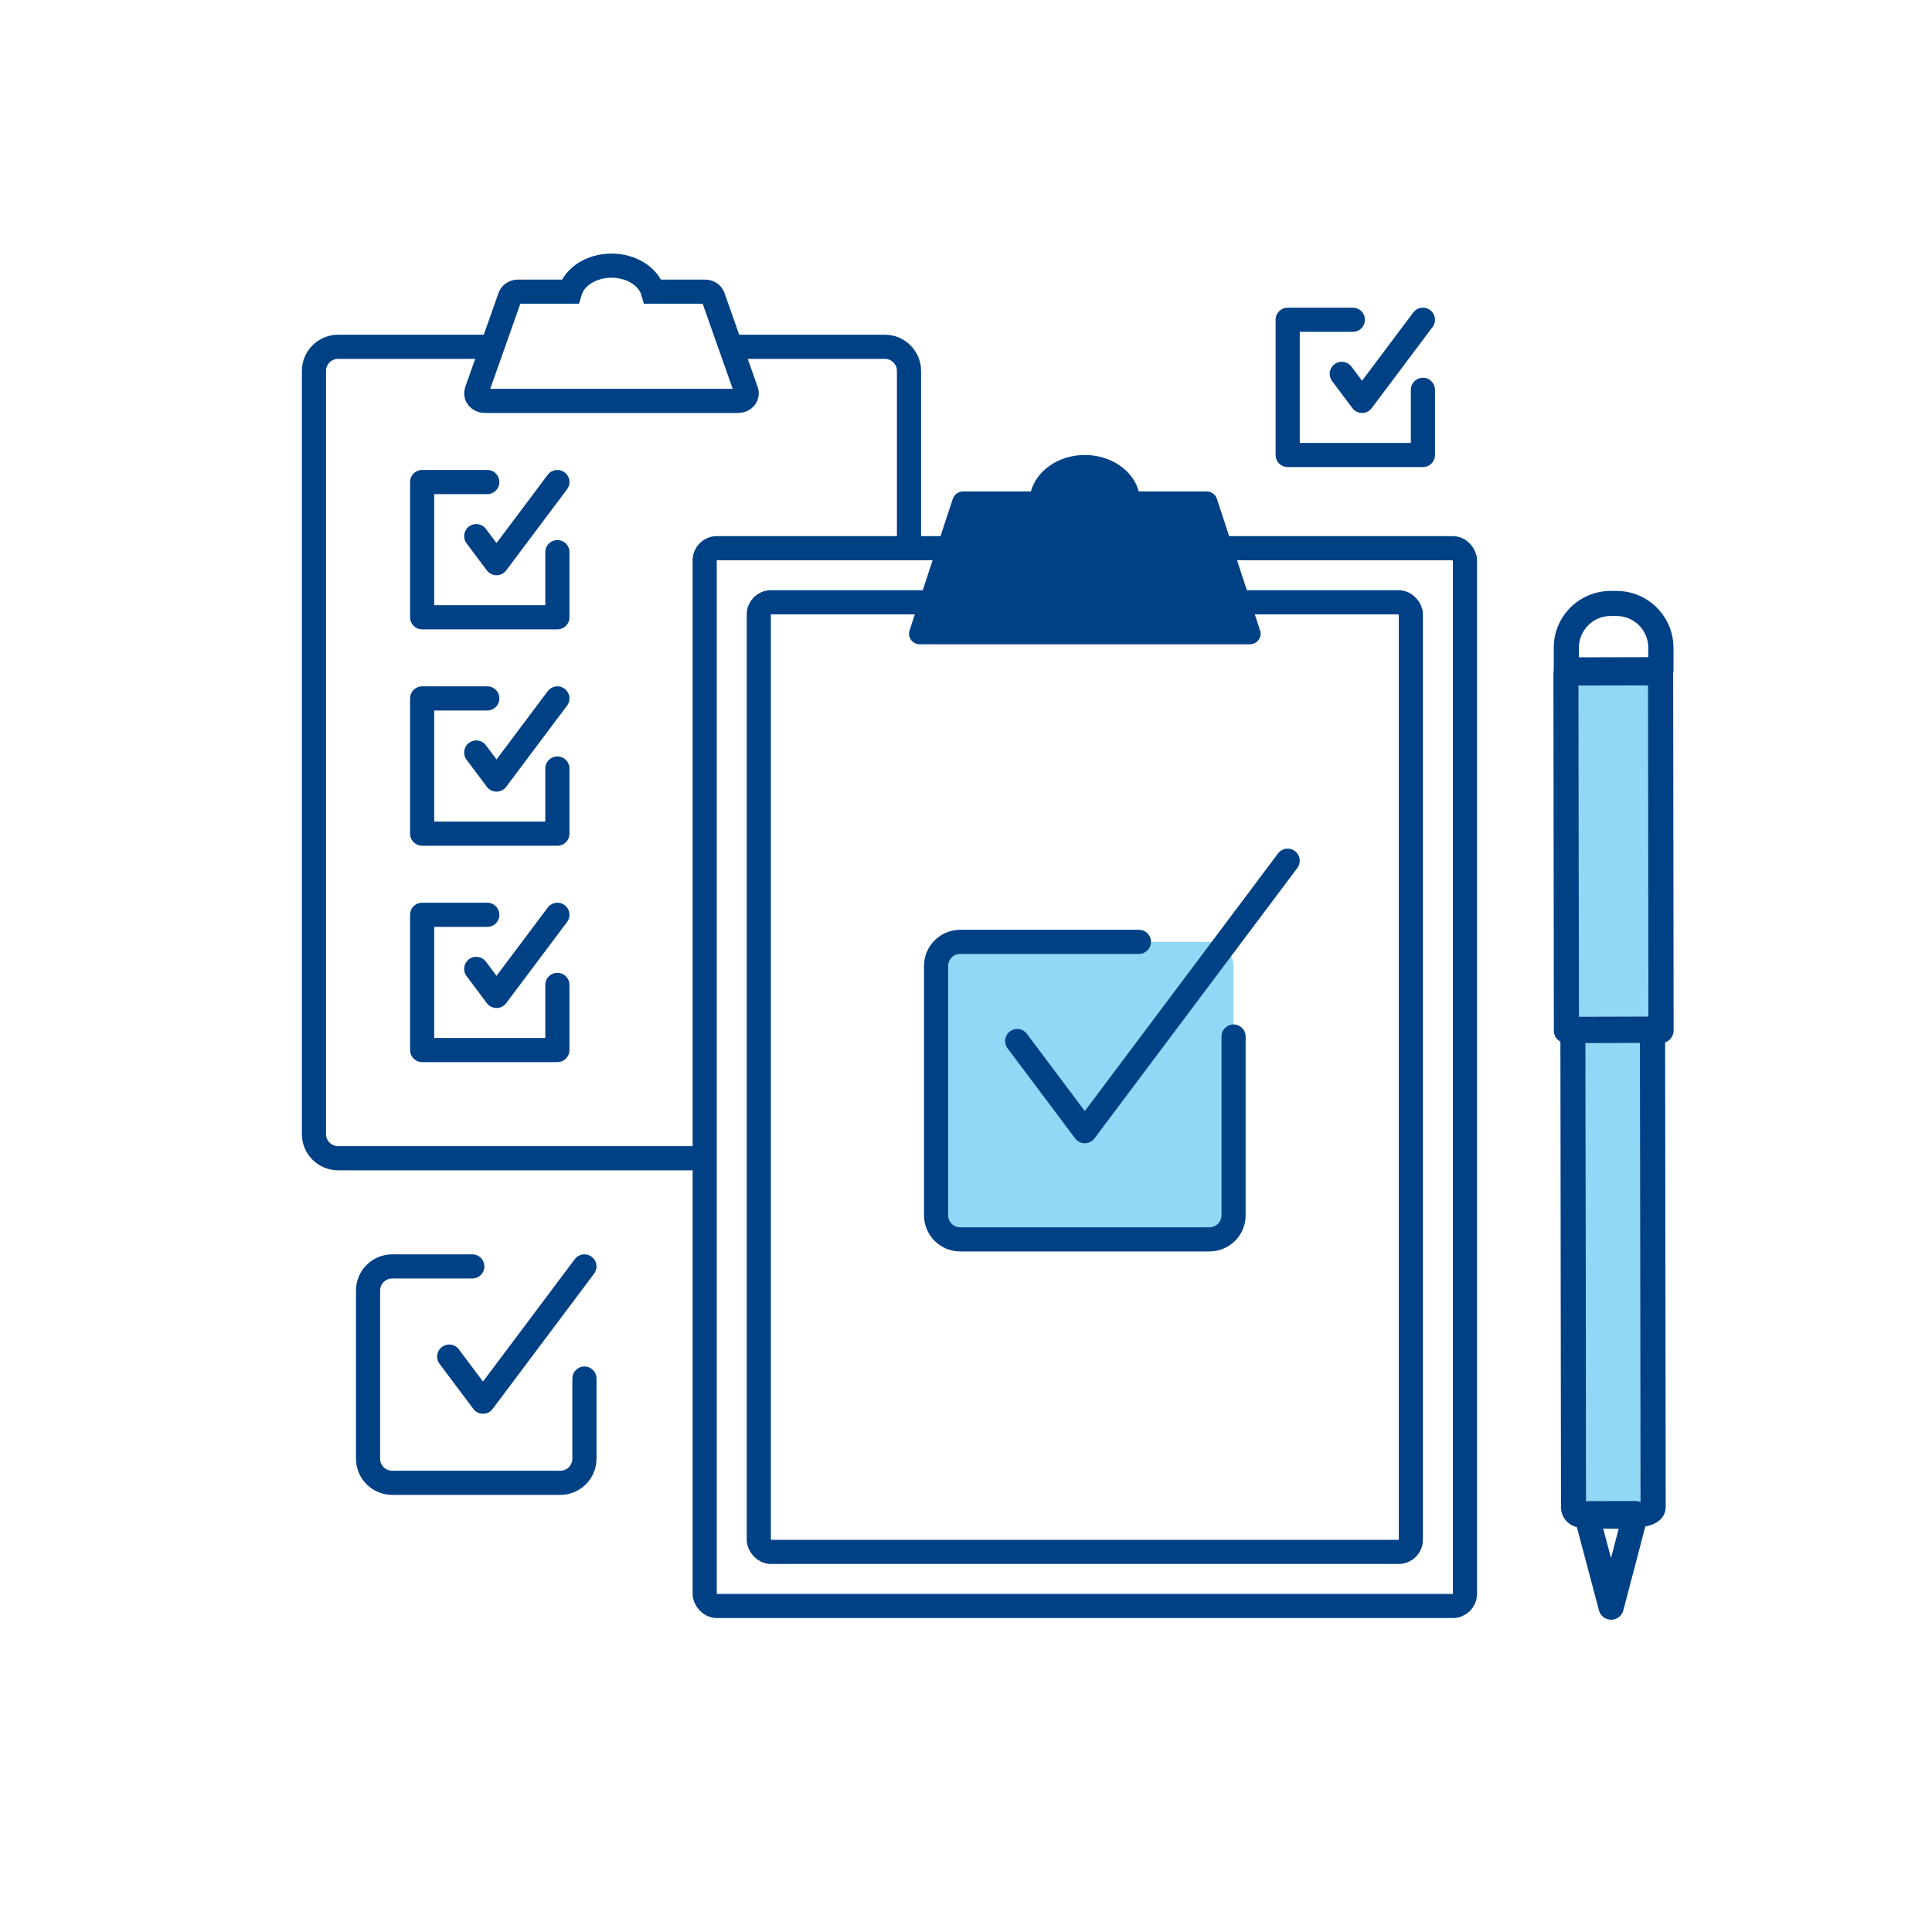 <svg width="80" height="80" viewBox="0 0 80 80" fill="none" xmlns="http://www.w3.org/2000/svg">
<path d="M50.389 20.654L50.723 21.673L51.01 22.547L51.597 24.34L51.885 25.214L52.179 26.112C52.222 26.244 52.197 26.389 52.113 26.501C52.028 26.613 51.894 26.68 51.75 26.68H38.09C37.947 26.68 37.812 26.613 37.727 26.501C37.642 26.388 37.618 26.244 37.661 26.11L37.956 25.213L38.243 24.34L38.832 22.547L39.119 21.671L39.454 20.653C39.514 20.473 39.687 20.349 39.883 20.349H42.687C42.922 19.485 43.834 18.84 44.921 18.84C46.008 18.84 46.922 19.485 47.155 20.349H49.96C50.156 20.349 50.33 20.473 50.389 20.654Z" fill="#004186"/>
<path d="M29.527 12.296L29.784 13.023L30.004 13.648L30.456 14.928L30.677 15.553L30.904 16.194C30.937 16.289 30.918 16.392 30.853 16.472C30.788 16.552 30.684 16.6 30.574 16.6H20.066C19.956 16.6 19.852 16.552 19.787 16.472C19.721 16.391 19.703 16.289 19.736 16.193L19.963 15.552L20.184 14.928L20.637 13.648L20.858 13.022L21.115 12.295C21.161 12.166 21.295 12.078 21.445 12.078H23.602C23.783 11.461 24.484 11 25.321 11C26.157 11 26.86 11.461 27.039 12.078H29.197C29.348 12.078 29.481 12.166 29.527 12.296Z" stroke="#004186"/>
<path d="M29.24 47.96H14C13.448 47.96 13 47.512 13 46.96V15.36C13 14.808 13.448 14.36 14 14.36H20.28M37.64 22.76V15.36C37.64 14.808 37.192 14.36 36.64 14.36H30.36" stroke="#004186"/>
<rect x="29.18" y="22.7" width="31.48" height="43.8" rx="0.5" stroke="#004186"/>
<rect x="31.42" y="24.94" width="27" height="39.32" rx="0.5" stroke="#004186"/>
<path d="M20.178 19.96H17.48V25.56H23.08V22.862" stroke="#004186" stroke-linecap="round" stroke-linejoin="round"/>
<path d="M56.018 13.24H53.32V18.84H58.92V16.142" stroke="#004186" stroke-linecap="round" stroke-linejoin="round"/>
<path d="M19.557 52.44H16.24C15.688 52.44 15.24 52.888 15.24 53.44V60.4C15.24 60.952 15.688 61.4 16.24 61.4H23.2C23.752 61.4 24.2 60.952 24.2 60.4V57.083" stroke="#004186" stroke-linecap="round" stroke-linejoin="round"/>
<path d="M20.178 28.92H17.48V34.52H23.08V31.822" stroke="#004186" stroke-linecap="round" stroke-linejoin="round"/>
<path d="M20.178 37.88H17.48V43.48H23.08V40.782" stroke="#004186" stroke-linecap="round" stroke-linejoin="round"/>
<path d="M19.72 22.2L20.56 23.32L23.08 19.96" stroke="#004186" stroke-linecap="round" stroke-linejoin="round"/>
<path d="M55.56 15.48L56.4 16.6L58.92 13.24" stroke="#004186" stroke-linecap="round" stroke-linejoin="round"/>
<path d="M18.6 56.173L20 58.04L24.2 52.44" stroke="#004186" stroke-linecap="round" stroke-linejoin="round"/>
<path d="M19.72 31.16L20.56 32.28L23.08 28.92" stroke="#004186" stroke-linecap="round" stroke-linejoin="round"/>
<path d="M19.72 40.12L20.56 41.24L23.08 37.88" stroke="#004186" stroke-linecap="round" stroke-linejoin="round"/>
<rect x="38.76" y="39" width="12.32" height="12.32" rx="1" fill="#91D8F6"/>
<path d="M47.16 39H39.76C39.208 39 38.76 39.448 38.76 40V50.32C38.76 50.872 39.208 51.32 39.76 51.32H50.08C50.632 51.32 51.08 50.872 51.08 50.32V42.92" stroke="#004186" stroke-linecap="round"/>
<path d="M42.12 43.107L44.92 46.84L53.32 35.64" stroke="#004186" stroke-linecap="round" stroke-linejoin="round"/>
<path d="M67.929 62.194C67.867 62.168 67.799 62.152 67.731 62.151L65.684 62.156C65.683 62.157 65.68 62.155 65.676 62.157L65.651 43.194L67.905 43.188L67.929 62.194Z" fill="#91D8F6"/>
<path d="M68.255 42.092L65.38 42.1L65.363 28.413C65.363 28.408 65.362 28.395 65.363 28.387L68.237 28.381L68.255 42.092Z" fill="#91D8F6"/>
<path d="M66.933 24.469L66.688 24.469C66.059 24.471 65.467 24.717 65.024 25.161C64.579 25.606 64.335 26.197 64.337 26.826L64.338 27.739C64.337 27.742 64.338 27.744 64.34 27.748C64.329 27.788 64.322 27.829 64.324 27.871L64.342 42.681C64.343 42.876 64.452 43.044 64.613 43.132L64.637 62.413C64.638 62.813 64.918 63.148 65.294 63.233L66.211 66.685C66.271 66.915 66.478 67.071 66.715 67.07C66.785 67.07 66.853 67.055 66.915 67.029C67.061 66.968 67.174 66.842 67.218 66.682L68.129 63.211C68.243 63.185 68.348 63.157 68.439 63.119C68.561 63.068 68.662 63.005 68.744 62.928C68.893 62.787 68.974 62.6 68.974 62.404L68.949 43.16C68.958 43.156 68.971 43.155 68.981 43.151C69.042 43.126 69.101 43.088 69.148 43.039C69.245 42.942 69.3 42.809 69.301 42.671L69.282 27.861C69.283 27.859 69.282 27.857 69.281 27.853C69.291 27.813 69.299 27.771 69.297 27.729L69.295 26.816C69.29 25.518 68.232 24.467 66.933 24.469ZM65.378 26.824C65.378 26.473 65.515 26.144 65.762 25.894C66.009 25.644 66.34 25.508 66.69 25.507L66.936 25.508C67.661 25.505 68.25 26.093 68.251 26.817L68.252 27.211L65.379 27.218L65.378 26.824ZM66.709 64.515L66.385 63.294C66.613 63.301 66.829 63.305 67.025 63.304L66.709 64.515ZM67.929 62.194C67.867 62.169 67.799 62.152 67.731 62.151L65.684 62.156C65.684 62.156 65.68 62.156 65.676 62.157L65.651 43.194L67.905 43.188L67.929 62.194ZM68.255 42.092L65.38 42.1L65.363 28.413C65.363 28.408 65.362 28.395 65.363 28.387L68.237 28.381L68.255 42.092Z" fill="#004186"/>
</svg>
